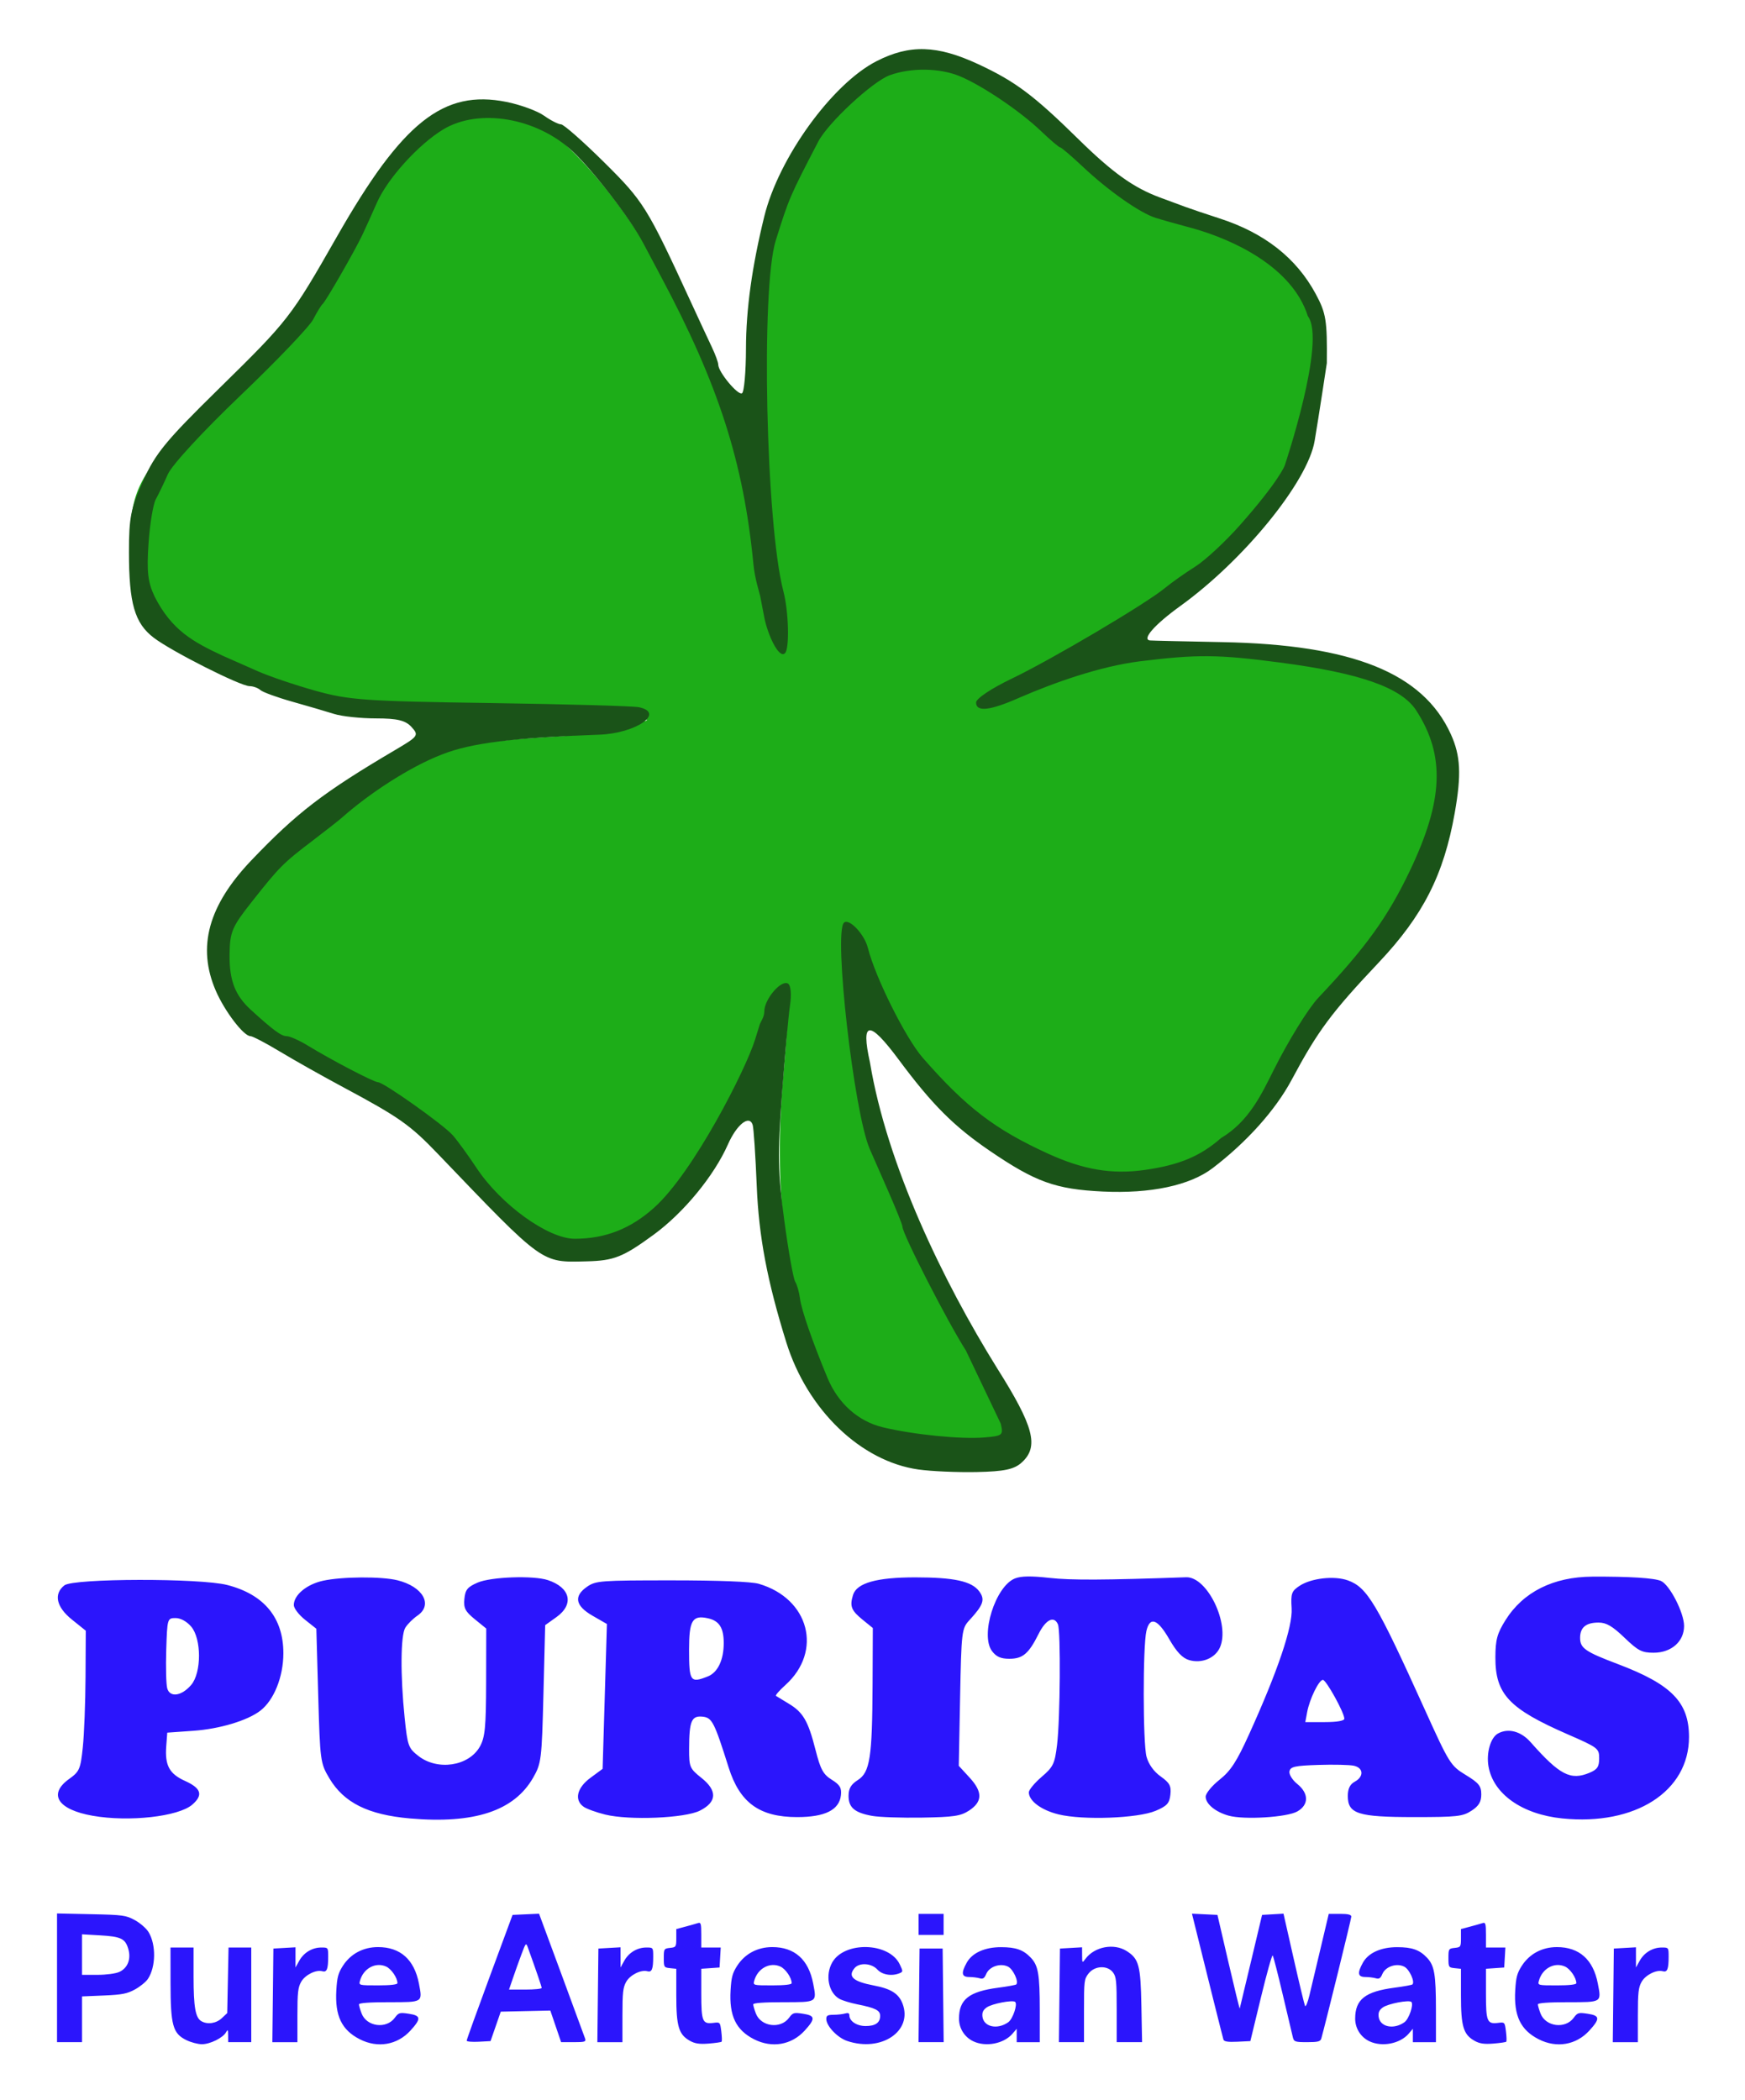 <?xml version="1.0" encoding="UTF-8" standalone="no"?>
<svg
   xmlns:dc="http://purl.org/dc/elements/1.1/"
   xmlns:cc="http://creativecommons.org/ns#"
   xmlns:rdf="http://www.w3.org/1999/02/22-rdf-syntax-ns#"
   xmlns:svg="http://www.w3.org/2000/svg"
   xmlns="http://www.w3.org/2000/svg"
   xmlns:sodipodi="http://sodipodi.sourceforge.net/DTD/sodipodi-0.dtd"
   xmlns:inkscape="http://www.inkscape.org/namespaces/inkscape"
   inkscape:version="1.0 (4035a4fb49, 2020-05-01)"
   sodipodi:docname="Puritas 1973.svg"
   viewBox="0 0 379 456"
   height="456"
   width="379"
   id="svg833"
   version="1.1">
  <defs
     id="defs837" />
  <sodipodi:namedview
     inkscape:current-layer="g841"
     inkscape:window-maximized="1"
     inkscape:window-y="-9"
     inkscape:window-x="-9"
     inkscape:cy="207.95625"
     inkscape:cx="195.3457"
     inkscape:zoom="0.89802632"
     showgrid="false"
     id="namedview835"
     inkscape:window-height="1001"
     inkscape:window-width="1920"
     inkscape:pageshadow="2"
     inkscape:pageopacity="0"
     guidetolerance="10"
     gridtolerance="10"
     objecttolerance="10"
     borderopacity="1"
     bordercolor="#666666"
     pagecolor="#ffffff" />
  <g
     id="g841"
     inkscape:label="Image"
     inkscape:groupmode="layer">
    <path
       sodipodi:nodetypes="ssssssssssssssssssssssscsssscssssssssssssssssssssssssss"
       id="path1501"
       d="m 196.409,312.618 c -10.204,-1.828 -14.06,-5.109 -18.074,-15.377 -8.084,-20.677 -10.411,-38.925 -8.175,-64.085 1.29,-14.514 1.313,-18.832 0.103,-19.247 -1.824,-0.626 -1.553,5.614 -4.035,12.958 -4.26,12.606 -16.938,31.791 -23.688,37.805 -4.944,4.405 -12.538,5.058 -18.193,5.068 -7.94,0.013 -14.968,-4.726 -23.439,-15.807 -7.123,-9.317 -13.651,-14.094 -31.655,-23.168 -7.301,-3.679 -14.873,-8 -16.826,-9.6 -7.055,-5.781 -8.599,-14.977 -3.693,-21.986 7.442,-10.632 26.978,-26.655 40.847,-33.502 6.891,-3.402 13.403,-4.639 29.801,-5.659 10.213,-0.636 14.562,-1.236 17.158,-2.369 3.36,-1.466 5.029,-0.771 3.172,-1.902 -0.493,-0.301 -14.312,-0.634 -31.347,-1.017 -17.036,-0.382 -34.454,-3.281 -37.133,-3.72 -12.117,-1.985 -32.488,-11.209 -37.574,-16.482 -5.066,-5.252 -5.948,-8.01 -5.517,-17.251 0.573,-12.292 2.111,-14.766 20.894,-33.616 C 65.45,67.184 69.434,61.771 77.72,44.691 81.914,36.045 88.413,28.626 94.546,25.484 c 7.833,-4.013 19.637,-1.766 27.494,5.234 6.636,5.913 15.999,17.304 23.322,31.586 10.507,20.49 18.682,34.68 21.181,52.689 0.703,5.065 1.02,11.354 1.666,14.217 0.646,2.863 2.05,5.757 2.278,6.912 0.55,2.795 -1.749,5.912 -0.559,5.186 1.153,-0.703 -0.847,-9.138 -1.956,-13.879 -2.763,-11.808 -2.367,-42.958 -1.251,-61.872 0.686,-11.641 1.085,-14.07 3.353,-20.419 5.028,-14.077 11.834,-23.677 21.05,-29.692 3.166,-2.067 4.295,-2.338 9.731,-2.338 9.117,0 14.4,2.999 32.855,18.655 12.121,10.282 16.128,12.738 24.988,15.311 14.496,4.21 23.047,9.857 27.217,17.972 1.861,3.622 2.035,4.68 1.592,9.695 -0.493,5.587 -4.701,22.451 -6.388,25.605 -1.571,2.936 -7.638,10.376 -12.128,14.871 -7.68,7.689 -0.342,6.596 -20.92,17.399 -10.491,5.508 -36.285,18.783 -35.432,20.145 0.914,1.459 6.544,-25.77 12.731,-28.286 10.27,-4.176 17.727,19.047 26.026,18.025 18.713,-2.305 49.172,2.726 57.064,8.848 3.392,2.631 6.318,9.182 6.752,15.116 0.919,12.575 -7.867,30.82 -22.498,46.722 -5.751,6.251 -8.643,10.539 -14.324,21.242 -14.435,27.194 -45.336,29.742 -72.029,3.334 -8.655,-8.563 -14.675,-16.877 -19.008,-28.657 -2.122,-5.769 -1.081,-7.066 -2.763,-6.041 -2.241,1.366 2.773,34.799 6.219,45.233 2.877,8.711 9.811,25.483 15.361,35.779 7.772,14.415 12.533,27.581 12.533,28.949 0,1.498 -13.908,1.097 -22.296,-0.406 z"
       style="fill:#1dad18;fill-opacity:1;stroke-width:0.806" />
    <path
       style="fill:#1a5318"
       d="m 199.5,319.107 c -12.525,-1.769 -24.147,-12.938 -28.714,-27.593 -4.155,-13.331 -5.983,-23.003 -6.43,-34.013 -0.268,-6.6 -0.665,-12.555 -0.883,-13.233 -0.727,-2.261 -3.451,-0.103 -5.383,4.264 -3.017,6.82 -9.622,14.841 -16.137,19.595 -6.674,4.87 -8.592,5.63 -14.578,5.775 -9.9,0.239 -9.166,0.77 -32.228,-23.293 C 89.052,244.248 86.743,242.621 74.5,236.065 70.1,233.709 63.966,230.256 60.869,228.391 57.772,226.526 54.862,225 54.401,225 c -1.476,0 -5.578,-5.364 -7.519,-9.833 -4.124,-9.493 -1.663,-18.526 7.727,-28.362 9.844,-10.313 15.656,-14.771 31.186,-23.925 5.072,-2.989 5.224,-3.201 3.595,-5 C 88.085,156.436 86.291,156 81.666,156 78.353,156 74.26,155.565 72.571,155.033 70.882,154.501 66.8,153.305 63.5,152.376 60.2,151.447 57.072,150.307 56.55,149.843 56.028,149.379 54.978,149 54.217,149 c -1.992,0 -16.924,-7.539 -20.825,-10.515 -4.146,-3.162 -5.379,-7.42 -5.386,-18.597 -0.005,-7.483 0.4,-9.515 3.088,-15.5 C 33.756,98.463 36.04,95.683 47.44,84.5 62.699,69.531 63.181,68.909 73.185,51.372 87.39,26.471 96.308,19.387 110,22.132 c 3.025,0.606 6.694,1.95 8.154,2.985 1.46,1.035 3.124,1.882 3.697,1.882 0.574,0 4.81,3.733 9.414,8.296 8.541,8.464 9.303,9.693 18.749,30.204 1.773,3.85 3.845,8.307 4.605,9.904 0.76,1.597 1.381,3.303 1.381,3.79 0,1.579 4.292,6.743 5.159,6.208 0.463,-0.286 0.85,-4.656 0.861,-9.711 0.018,-8.544 1.3,-17.793 3.976,-28.691 3.125,-12.728 14.729,-28.778 24.373,-33.711 7.197,-3.682 13.154,-3.506 22.099,0.65 8.031,3.732 12.025,6.722 21.79,16.313 7.404,7.273 11.976,10.535 17.743,12.66 1.925,0.709 4.4,1.624 5.5,2.033 1.1,0.409 4.444,1.536 7.43,2.504 9.719,3.152 16.627,8.583 20.827,16.373 2.26,4.192 2.511,5.754 2.417,15.034 0,0 -1.764,11.692 -2.645,16.869 -1.456,8.829 -15.338,25.896 -29.179,35.874 -5.575,4.019 -8.44,7.28 -6.57,7.477 0.395,0.042 7.469,0.205 15.719,0.363 28.264,0.542 43.576,6.71 49.603,19.982 2.128,4.686 2.329,8.769 0.845,17.146 -2.377,13.412 -6.87,22.25 -16.491,32.434 -10.329,10.934 -13.244,14.86 -18.931,25.5 -3.485,6.521 -9.715,13.481 -17.149,19.158 -4.928,3.763 -13.498,5.586 -23.89,5.082 -10.234,-0.496 -14.593,-2.069 -24.527,-8.845 -7.803,-5.323 -12.532,-10.056 -19.723,-19.738 -6.487,-8.734 -8.317,-8.571 -6.287,0.56 3.701,22.291 15.851,47.467 27.571,66.317 8.052,12.755 9.19,17.107 5.376,20.558 -1.638,1.482 -3.79,1.937 -9.75,2.061 -4.206,0.088 -9.898,-0.159 -12.648,-0.547 z m 17.856,-9.957 -7.569,-15.88 C 205.759,286.982 196,267.929 196,266.355 c 0,-0.383 -1.403,-3.882 -3.118,-7.775 -1.715,-3.894 -3.507,-7.98 -3.983,-9.08 -3.433,-7.944 -7.87,-46.862 -5.602,-49.13 1.069,-1.069 4.446,2.47 5.191,5.439 1.615,6.434 8.22,19.657 11.946,23.913 9.397,10.735 15.622,15.5 27.12,20.76 7.717,3.53 13.921,4.581 21.068,3.571 7.497,-1.06 12.078,-2.974 16.582,-6.928 6.081,-3.603 8.858,-9.644 11.401,-14.709 3.181,-6.371 7.557,-13.459 9.724,-15.75 10.317,-10.91 15.058,-17.484 19.867,-27.544 7.321,-15.317 7.713,-25.097 1.395,-34.854 -3.213,-4.962 -12.186,-8.116 -29.592,-10.4 -13.468,-1.768 -17.973,-1.805 -30.5,-0.257 -8.615,1.104 -18.397,4.557 -26.096,7.889 -6.415,2.837 -9.404,3.167 -9.404,1.038 0,-0.838 3.31,-3.049 7.75,-5.177 8.632,-4.137 29.076,-16.222 33.236,-19.647 1.479,-1.218 4.45,-3.319 6.601,-4.669 2.152,-1.35 6.521,-5.4 9.71,-9 8.52,-9.618 9.734,-12.948 9.734,-12.948 0,0 9.102,-27.077 5.032,-32.433 C 280.681,57.988 267.881,52.039 259,49.562 255.975,48.758 252.361,47.74 250.968,47.3 247.565,46.224 240.744,41.436 235.229,36.25 232.744,33.913 230.504,32 230.252,32 c -0.252,0 -2.099,-1.57 -4.105,-3.49 -4.546,-4.35 -12.739,-9.895 -17.658,-11.95 -4.34,-1.813 -10.61,-1.908 -15.237,-0.229 -3.736,1.355 -13.409,10.33 -15.53,14.409 -6.203,11.929 -6.342,12.252 -9.237,21.492 -3.263,10.413 -2.146,61.649 1.661,76.163 1.154,4.399 1.364,12.431 0.352,13.439 -1.343,1.337 -3.809,-4.161 -4.497,-7.744 L 165.109,129.45 c -0.139,-0.722 -1.154,-3.65 -1.474,-6.95 -2.153,-22.161 -7.568,-38.997 -20.105,-62.5 -0.733,-1.375 -2.473,-4.649 -3.866,-7.276 -2.768,-5.219 -10.824,-15.674 -15.321,-19.884 C 116.542,25.538 103.971,23.427 96.239,28.12 90.86,31.384 84.167,38.782 81.871,44 c -1.089,2.475 -2.514,5.625 -3.167,7 -1.683,3.544 -7.925,14.402 -8.623,15 -0.321,0.275 -1.244,1.779 -2.051,3.343 -0.807,1.564 -7.892,8.981 -15.745,16.483 -8.228,7.861 -14.935,15.13 -15.83,17.157 -0.854,1.934 -2.027,4.374 -2.609,5.422 -0.581,1.048 -1.293,5.356 -1.582,9.573 -0.423,6.17 -0.163,8.436 1.331,11.595 3.717,7.288 8.327,9.799 14.698,12.784 1.764,0.776 5.233,2.308 7.708,3.405 2.475,1.097 8.1,3.001 12.5,4.231 7.256,2.028 10.79,2.277 38,2.672 16.5,0.24 31.012,0.647 32.25,0.904 5.814,1.209 -0.61,5.677 -8.576,5.965 -18.868,0.681 -27.897,1.814 -34.174,4.291 -7.193,2.77 -15.951,8.61 -21.638,13.637 -0.626,0.571 -3.507,2.837 -6.402,5.037 -6.458,4.907 -7.256,5.708 -13.247,13.293 -4.344,5.5 -4.793,6.563 -4.852,11.485 -0.067,5.612 1.197,8.889 4.638,12.022 4.854,4.42 6.595,5.7 7.758,5.704 0.683,0.002 2.733,0.912 4.554,2.023 5.266,3.211 14.394,7.973 15.281,7.973 1.208,0 14.128,9.152 16.21,11.482 0.991,1.11 3.333,4.326 5.203,7.147 5.279,7.962 15.535,15.361 21.301,15.367 6.626,0.007 12.158,-2.16 17.289,-6.773 8.569,-7.704 19.895,-30.04 21.876,-36.415 L 165,222.5 c 0.192,-0.617 1,-1.632 1,-2.87 0,-2.66 3.667,-6.954 5.153,-6.035 0.611,0.378 0.784,2.329 0.422,4.772 -0.337,2.273 -1.121,10.96 -1.744,19.305 -0.965,12.935 -0.89,16.963 0.505,27.325 0.9,6.684 1.969,12.682 2.375,13.328 0.406,0.646 0.874,2.3 1.042,3.675 0.292,2.396 2.702,9.344 5.96,17.186 2.318,5.578 6.683,9.47 12.063,10.757 6.637,1.588 16.903,2.62 21.942,2.206 4.054,-0.333 4.237,-0.484 3.636,-3 z"
       id="path859"
       sodipodi:nodetypes="ssssssssssssssssssssscssssssssssssssssssssccsssssssssssccsssscssssssssccssssccssssscccsssssssssssssssssssssssssccsssssccssssscsssscsssssssssssss" />
    <path
       id="path894"
       d="m 89.038,394.871 c -9.085,-0.794 -14.338,-3.406 -17.495,-8.699 -1.962,-3.29 -2.027,-3.768 -2.427,-17.936 l -0.41,-14.556 -2.447,-1.942 c -1.346,-1.068 -2.447,-2.508 -2.447,-3.2 0,-2.181 2.788,-4.505 6.338,-5.282 4.14,-0.907 12.739,-0.958 16.19,-0.098 5.534,1.38 7.758,5.326 4.324,7.675 -0.97,0.663 -2.156,1.844 -2.636,2.624 -1.027,1.669 -1.092,10.302 -0.147,19.506 0.632,6.153 0.81,6.65 2.997,8.349 4.187,3.254 10.95,2.215 13.349,-2.049 1.116,-1.985 1.334,-4.235 1.354,-13.995 l 0.024,-11.631 -2.488,-2.024 c -2.075,-1.687 -2.45,-2.421 -2.259,-4.413 0.191,-1.988 0.672,-2.581 2.865,-3.534 2.904,-1.262 12.112,-1.591 15.271,-0.547 4.9,1.62 5.746,5.258 1.867,8.028 l -2.454,1.752 -0.377,14.946 c -0.36,14.301 -0.458,15.087 -2.259,18.216 -4.138,7.186 -12.771,10.031 -26.732,8.81 z m 250.277,6.5e-4 c -8.73,-0.888 -14.993,-5.309 -16.028,-11.314 -0.504,-2.925 0.453,-6.24 2.059,-7.128 2.221,-1.228 4.985,-0.5 7.075,1.864 6.329,7.158 8.682,8.383 12.807,6.664 1.692,-0.705 2.098,-1.309 2.098,-3.121 0,-2.175 -0.218,-2.342 -6.836,-5.23 -12.776,-5.576 -15.729,-8.723 -15.703,-16.735 0.013,-3.808 0.385,-5.174 2.202,-8.07 3.833,-6.109 10.373,-9.385 18.831,-9.434 8.04,-0.046 13.523,0.298 14.935,0.938 1.906,0.864 5.004,6.896 5.013,9.758 0.01,3.385 -2.76,5.825 -6.613,5.825 -2.555,0 -3.361,-0.416 -6.342,-3.274 -2.614,-2.506 -3.932,-3.274 -5.618,-3.274 -2.74,0 -4.01,1.053 -4.01,3.325 0,2.233 1.119,3.01 8.175,5.678 11.695,4.423 15.479,8.296 15.479,15.847 0,11.806 -11.657,19.295 -27.522,17.68 z M 20.136,394.293 c -7.61,-1.335 -9.752,-4.684 -5.116,-7.998 2.239,-1.6 2.47,-2.134 2.965,-6.876 0.296,-2.827 0.562,-9.68 0.591,-15.228 l 0.054,-10.087 -3.012,-2.418 c -3.389,-2.72 -4.013,-5.558 -1.635,-7.429 1.955,-1.538 29.501,-1.596 35.395,-0.073 8.02,2.071 12.179,7.145 12.167,14.843 -0.008,5.094 -2.043,10.163 -4.996,12.443 -2.785,2.15 -8.828,3.967 -14.538,4.37 l -5.684,0.402 -0.223,2.972 c -0.311,4.146 0.679,5.974 4.062,7.501 3.547,1.6 4.004,3.067 1.607,5.151 -2.998,2.607 -13.74,3.812 -21.636,2.426 z m 21.386,-28.412 c 2.266,-2.649 2.263,-10.031 -0.006,-12.673 -0.969,-1.129 -2.289,-1.849 -3.389,-1.849 -1.771,0 -1.805,0.114 -2.021,6.876 -0.121,3.782 -0.024,7.558 0.215,8.392 0.586,2.044 3.126,1.68 5.2,-0.745 z m 89.916,28.15 c -1.944,-0.478 -4.062,-1.249 -4.706,-1.714 -2.046,-1.477 -1.42,-4.104 1.49,-6.251 l 2.662,-1.965 0.466,-15.726 0.466,-15.726 -3.128,-1.8 c -3.755,-2.161 -4.137,-4.27 -1.144,-6.318 1.869,-1.278 2.933,-1.357 18.337,-1.357 10.223,0 17.312,0.279 18.912,0.745 10.962,3.192 13.966,14.639 5.773,22.001 -1.297,1.165 -2.211,2.218 -2.033,2.34 0.179,0.122 1.431,0.886 2.784,1.699 3.127,1.878 4.212,3.754 5.814,10.053 1.074,4.222 1.667,5.31 3.517,6.455 1.766,1.093 2.177,1.788 1.995,3.371 -0.369,3.198 -3.465,4.742 -9.51,4.742 -8.167,0 -12.46,-3.106 -14.877,-10.764 -3.129,-9.916 -3.602,-10.836 -5.678,-11.045 -2.396,-0.242 -2.897,0.96 -2.912,6.986 -0.009,3.949 0.131,4.281 2.683,6.314 3.489,2.779 3.375,5.231 -0.331,7.106 -3.253,1.646 -15.321,2.147 -20.582,0.855 z m 22.288,-29.993 c 2.166,-0.858 3.462,-3.572 3.462,-7.254 0,-3.305 -0.983,-4.842 -3.441,-5.378 -3.367,-0.735 -4.089,0.466 -4.089,6.8 0,6.937 0.277,7.335 4.069,5.832 z m 35.693,30.28 c -3.807,-0.69 -5.122,-1.807 -5.122,-4.349 0,-1.581 0.535,-2.496 2.004,-3.426 2.643,-1.674 3.142,-4.889 3.213,-20.678 l 0.055,-12.343 -2.195,-1.783 c -2.496,-2.028 -2.853,-2.938 -2.109,-5.381 0.795,-2.613 5.127,-3.84 13.544,-3.835 8.403,0.005 12.204,0.829 13.841,3.002 1.36,1.805 0.964,2.972 -2.153,6.349 -1.61,1.745 -1.696,2.473 -1.972,16.698 l -0.288,14.874 2.373,2.585 c 2.85,3.104 2.795,5.237 -0.186,7.164 -1.793,1.159 -3.327,1.385 -10.166,1.497 -4.43,0.072 -9.307,-0.096 -10.838,-0.373 z m 40.467,-0.331 c -3.717,-0.908 -6.432,-2.928 -6.432,-4.785 0,-0.536 1.256,-2.051 2.791,-3.365 2.515,-2.154 2.845,-2.844 3.342,-6.974 0.678,-5.635 0.815,-24.719 0.187,-26.14 -0.852,-1.93 -2.633,-1.049 -4.196,2.075 -2.159,4.315 -3.44,5.402 -6.365,5.402 -1.846,0 -2.829,-0.435 -3.751,-1.659 -2.616,-3.472 0.739,-14.106 4.98,-15.785 1.343,-0.531 3.502,-0.564 7.53,-0.115 4.651,0.519 11.921,0.484 29.64,-0.143 4.607,-0.163 9.595,10.2 7.341,15.254 -1.044,2.342 -3.987,3.539 -6.703,2.727 -1.443,-0.431 -2.702,-1.76 -4.3,-4.537 -2.536,-4.408 -4.203,-5.005 -4.962,-1.778 -0.789,3.355 -0.768,24.398 0.028,27.307 0.449,1.641 1.587,3.229 3.071,4.282 1.957,1.389 2.316,2.059 2.111,3.94 -0.207,1.897 -0.728,2.47 -3.194,3.517 -3.865,1.641 -15.79,2.08 -21.119,0.777 z m 36.974,0.285 c -2.878,-0.802 -5.002,-2.554 -5.002,-4.127 0,-0.706 1.362,-2.367 3.027,-3.69 2.407,-1.913 3.715,-3.922 6.383,-9.807 6.268,-13.821 9.509,-23.408 9.262,-27.394 -0.2,-3.229 -0.019,-3.744 1.724,-4.892 2.543,-1.676 7.557,-2.239 10.5,-1.179 4.199,1.513 6.259,4.974 16.728,28.109 5.266,11.637 5.586,12.149 8.852,14.134 2.856,1.736 3.389,2.401 3.389,4.226 0,1.614 -0.542,2.518 -2.126,3.546 -1.921,1.247 -3.124,1.38 -12.458,1.38 -12.211,0 -14.407,-0.7 -14.407,-4.593 0,-1.562 0.47,-2.527 1.506,-3.089 2.021,-1.097 1.916,-3.008 -0.191,-3.468 -0.933,-0.204 -4.403,-0.283 -7.71,-0.176 -5.099,0.165 -6.053,0.374 -6.273,1.378 -0.143,0.653 0.612,1.886 1.686,2.752 2.536,2.043 2.543,4.535 0.019,5.973 -2.235,1.274 -11.569,1.848 -14.908,0.917 z m 25.119,-21.057 c 0,-1.294 -3.944,-8.431 -4.659,-8.431 -0.864,0 -2.882,4.134 -3.417,7.003 l -0.404,2.165 h 4.24 c 2.639,0 4.24,-0.278 4.24,-0.737 z"
       style="fill:#2b15fc;fill-opacity:1;stroke-width:0.702" />
    <path
       id="path1499"
       d="m 40.462,443.003 c -2.937,-1.458 -3.412,-3.183 -3.423,-12.452 l -0.009,-7.651 h 2.506 2.506 v 6.326 c 0,6.604 0.404,8.919 1.687,9.67 1.33,0.778 3.222,0.5 4.45,-0.655 l 1.172,-1.102 0.142,-7.12 0.142,-7.12 h 2.469 2.469 v 10.277 10.277 H 52.067 49.561 l -0.013,-1.484 c -0.01,-1.233 -0.085,-1.349 -0.44,-0.682 -0.647,1.214 -3.493,2.624 -5.274,2.613 -0.871,-0.005 -2.388,-0.41 -3.372,-0.898 z m 37.694,-0.173 c -3.955,-2.014 -5.434,-5.099 -5.108,-10.657 0.164,-2.798 0.411,-3.721 1.413,-5.279 1.687,-2.625 4.419,-4.085 7.642,-4.085 4.855,0 7.885,2.703 8.887,7.927 0.791,4.122 0.924,4.04 -6.539,4.04 -4.181,0 -6.487,0.168 -6.487,0.471 0,0.259 0.259,1.149 0.575,1.977 1.099,2.876 5.371,3.434 7.205,0.941 0.822,-1.118 1.046,-1.183 3.028,-0.885 2.681,0.403 2.746,1.064 0.364,3.669 -2.858,3.125 -7.107,3.853 -10.98,1.88 z m 8.162,-12.187 c 0,-1.159 -1.317,-3.093 -2.459,-3.61 -2.277,-1.031 -4.929,0.401 -5.666,3.062 -0.282,1.018 -0.247,1.028 3.92,1.028 2.658,0 4.205,-0.176 4.205,-0.479 z m 63.49,12.498 c -2.396,-1.357 -2.922,-3.125 -2.923,-9.82 l -8.5e-4,-5.795 -1.357,-0.143 c -1.311,-0.138 -1.357,-0.213 -1.357,-2.199 0,-1.985 0.046,-2.06 1.357,-2.199 1.302,-0.137 1.357,-0.224 1.357,-2.115 v -1.972 l 1.984,-0.532 c 1.091,-0.292 2.313,-0.639 2.715,-0.77 0.64,-0.209 0.731,0.107 0.731,2.533 v 2.771 h 2.111 2.111 l -0.127,2.17 -0.127,2.17 -1.984,0.139 -1.984,0.139 v 5.4 c 0,6.069 0.246,6.654 2.665,6.345 1.401,-0.179 1.427,-0.149 1.678,1.851 0.14,1.118 0.171,2.125 0.068,2.237 -0.103,0.112 -1.372,0.297 -2.821,0.411 -2.005,0.157 -2.983,0.009 -4.096,-0.621 z m 13.976,-0.311 c -3.955,-2.014 -5.434,-5.099 -5.108,-10.657 0.164,-2.798 0.411,-3.721 1.413,-5.279 1.687,-2.625 4.419,-4.085 7.642,-4.085 4.855,0 7.885,2.703 8.887,7.927 0.791,4.122 0.924,4.04 -6.539,4.04 -4.181,0 -6.487,0.168 -6.487,0.471 0,0.259 0.259,1.149 0.575,1.977 1.099,2.876 5.371,3.434 7.205,0.941 0.822,-1.118 1.046,-1.183 3.028,-0.885 2.681,0.403 2.746,1.064 0.364,3.669 -2.858,3.125 -7.107,3.853 -10.98,1.88 z m 8.162,-12.187 c 0,-1.159 -1.317,-3.093 -2.459,-3.61 -2.277,-1.031 -4.929,0.401 -5.666,3.062 -0.282,1.018 -0.247,1.028 3.92,1.028 2.658,0 4.205,-0.176 4.205,-0.479 z m 12.052,12.552 c -2.118,-0.713 -4.533,-3.26 -4.533,-4.78 0,-0.732 0.29,-0.899 1.566,-0.904 0.861,-0.003 1.989,-0.13 2.506,-0.282 0.661,-0.194 0.94,-0.077 0.94,0.392 0,1.275 1.602,2.332 3.534,2.332 2.118,0 3.15,-0.723 3.15,-2.208 0,-1.209 -1.018,-1.72 -5.007,-2.516 -1.49,-0.297 -3.226,-0.833 -3.857,-1.189 -2.35,-1.329 -3.102,-5.103 -1.566,-7.858 2.614,-4.688 12.387,-4.443 14.683,0.367 0.721,1.511 0.723,1.609 0.029,1.909 -1.683,0.728 -3.813,0.395 -4.87,-0.761 -1.299,-1.42 -3.93,-1.582 -4.986,-0.307 -1.504,1.817 -0.284,2.905 4.216,3.76 3.714,0.705 5.391,1.767 6.221,3.939 2.276,5.958 -4.612,10.601 -12.024,8.106 z m 27.385,0.068 c -1.897,-0.903 -3.097,-2.808 -3.097,-4.916 0,-4.174 2.17,-5.885 8.52,-6.719 2.044,-0.269 3.811,-0.591 3.926,-0.717 0.555,-0.607 -0.663,-3.261 -1.761,-3.838 -1.65,-0.867 -4.097,-0.057 -4.78,1.584 -0.388,0.93 -0.704,1.136 -1.426,0.924 -0.51,-0.15 -1.539,-0.275 -2.285,-0.278 -1.631,-0.008 -1.77,-0.859 -0.509,-3.12 1.185,-2.125 3.926,-3.362 7.441,-3.357 3.215,0.004 4.825,0.567 6.438,2.249 1.654,1.726 1.976,3.583 1.979,11.416 l 0.003,6.966 h -2.506 -2.506 v -1.456 -1.456 l -0.895,1.05 c -1.875,2.2 -5.809,2.97 -8.539,1.67 z m 7.616,-4.149 c 0.968,-0.693 2.04,-3.839 1.496,-4.389 -0.496,-0.501 -5.066,0.374 -6.201,1.187 -0.764,0.547 -1.011,1.078 -0.917,1.967 0.242,2.27 3.254,2.932 5.622,1.236 z m 78.429,4.149 c -1.897,-0.903 -3.097,-2.808 -3.097,-4.916 0,-4.174 2.17,-5.885 8.52,-6.719 2.044,-0.269 3.811,-0.591 3.926,-0.717 0.555,-0.607 -0.663,-3.261 -1.761,-3.838 -1.65,-0.867 -4.097,-0.057 -4.78,1.584 -0.388,0.93 -0.704,1.136 -1.426,0.924 -0.51,-0.15 -1.539,-0.275 -2.285,-0.278 -1.631,-0.008 -1.77,-0.859 -0.509,-3.12 1.185,-2.125 3.926,-3.362 7.441,-3.357 3.215,0.004 4.825,0.567 6.438,2.249 1.654,1.726 1.976,3.583 1.979,11.416 l 0.003,6.966 h -2.506 -2.506 v -1.456 -1.456 l -0.895,1.05 c -1.875,2.2 -5.809,2.97 -8.539,1.67 z m 7.616,-4.149 c 0.968,-0.693 2.04,-3.839 1.496,-4.389 -0.496,-0.501 -5.066,0.374 -6.201,1.187 -0.764,0.547 -1.011,1.078 -0.917,1.967 0.242,2.27 3.254,2.932 5.622,1.236 z m 15.184,4.028 c -2.396,-1.357 -2.922,-3.125 -2.923,-9.82 l -8.2e-4,-5.795 -1.358,-0.143 c -1.311,-0.138 -1.357,-0.213 -1.357,-2.199 0,-1.985 0.046,-2.06 1.357,-2.199 1.302,-0.137 1.358,-0.224 1.358,-2.115 v -1.972 l 1.984,-0.532 c 1.091,-0.292 2.313,-0.639 2.715,-0.77 0.64,-0.209 0.731,0.107 0.731,2.533 v 2.771 h 2.111 2.111 l -0.127,2.17 -0.127,2.17 -1.984,0.139 -1.984,0.139 v 5.4 c 0,6.069 0.246,6.654 2.665,6.345 1.401,-0.179 1.427,-0.149 1.678,1.851 0.14,1.118 0.171,2.125 0.068,2.237 -0.103,0.112 -1.372,0.297 -2.821,0.411 -2.005,0.157 -2.983,0.009 -4.096,-0.621 z m 13.976,-0.311 c -3.955,-2.014 -5.434,-5.099 -5.108,-10.657 0.164,-2.798 0.411,-3.721 1.413,-5.279 1.687,-2.625 4.419,-4.085 7.642,-4.085 4.855,0 7.885,2.703 8.887,7.927 0.791,4.122 0.924,4.04 -6.539,4.04 -4.181,0 -6.487,0.168 -6.487,0.471 0,0.259 0.259,1.149 0.575,1.977 1.099,2.876 5.371,3.434 7.205,0.941 0.822,-1.118 1.046,-1.183 3.028,-0.885 2.681,0.403 2.746,1.064 0.364,3.669 -2.858,3.125 -7.107,3.853 -10.98,1.88 z m 8.162,-12.187 c 0,-1.159 -1.317,-3.093 -2.459,-3.61 -2.277,-1.031 -4.929,0.401 -5.666,3.062 -0.282,1.018 -0.247,1.028 3.92,1.028 2.658,0 4.205,-0.176 4.205,-0.479 z M 12.386,429.479 v -13.975 l 7.414,0.159 c 6.918,0.148 7.554,0.235 9.502,1.3 1.148,0.628 2.484,1.796 2.968,2.595 1.653,2.731 1.586,7.553 -0.142,10.158 -0.429,0.647 -1.697,1.679 -2.818,2.293 -1.702,0.932 -2.816,1.148 -6.766,1.314 l -4.729,0.198 v 4.967 4.967 H 15.101 12.386 Z M 25.902,428.209 c 1.853,-0.847 2.617,-2.832 1.945,-5.057 -0.662,-2.193 -1.6,-2.634 -6.154,-2.895 l -3.878,-0.222 v 4.401 4.401 h 3.355 c 1.904,0 3.95,-0.272 4.732,-0.629 z m 33.362,5.082 0.112,-10.163 2.402,-0.137 2.402,-0.137 v 2.192 2.192 l 0.815,-1.462 c 0.994,-1.783 2.818,-2.877 4.799,-2.877 1.475,0 1.483,0.011 1.483,2.018 0,2.667 -0.297,3.412 -1.252,3.139 -1.393,-0.398 -3.78,0.795 -4.626,2.313 -0.679,1.218 -0.802,2.325 -0.803,7.261 v 5.824 h -2.723 -2.723 z m 42.091,9.839 c 0,-0.202 2.243,-6.429 4.984,-13.839 l 4.984,-13.471 2.877,-0.132 2.877,-0.132 4.865,13.15 c 2.675,7.233 4.985,13.51 5.133,13.949 0.238,0.71 -0.038,0.799 -2.468,0.799 h -2.736 l -1.172,-3.432 -1.172,-3.432 -5.383,0.12 -5.383,0.12 -1.109,3.197 -1.109,3.197 -2.593,0.136 c -1.426,0.075 -2.593,-0.029 -2.593,-0.231 z m 16.29,-11.448 c 0,-0.297 -1.073,-3.439 -2.998,-8.782 -0.393,-1.09 -0.456,-1.023 -1.379,1.446 -0.532,1.423 -1.36,3.736 -1.84,5.138 l -0.873,2.55 h 3.545 c 1.95,0 3.545,-0.159 3.545,-0.353 z m 12.21,1.609 0.112,-10.163 2.402,-0.137 2.402,-0.137 9.9e-4,2.192 9.9e-4,2.192 0.815,-1.462 c 0.994,-1.783 2.818,-2.877 4.799,-2.877 1.475,0 1.483,0.011 1.483,2.018 0,2.667 -0.297,3.412 -1.252,3.139 -1.393,-0.398 -3.78,0.795 -4.626,2.313 -0.679,1.218 -0.802,2.325 -0.803,7.261 l -9.9e-4,5.824 h -2.723 -2.723 z m 69.755,0 0.112,-10.163 h 2.506 2.506 l 0.112,10.163 0.112,10.163 h -2.731 -2.731 z m 30.492,0 0.112,-10.163 2.402,-0.137 2.402,-0.137 0.009,1.736 c 0.009,1.715 0.018,1.724 0.731,0.765 1.977,-2.659 6.192,-3.447 8.964,-1.677 2.64,1.686 3.019,3.104 3.182,11.897 l 0.146,7.879 h -2.756 -2.756 v -7.029 c 0,-6.216 -0.091,-7.153 -0.791,-8.097 -1.193,-1.611 -3.966,-1.505 -5.31,0.203 -0.958,1.218 -1,1.555 -1,8.097 v 6.826 h -2.723 -2.723 z m 35.621,9.613 c -0.151,-0.464 -3.474,-13.743 -6.467,-25.848 l -0.372,-1.505 2.768,0.134 2.768,0.134 2.386,10.277 c 1.312,5.652 2.417,10.174 2.455,10.049 0.038,-0.126 1.146,-4.75 2.461,-10.277 l 2.392,-10.049 2.326,-0.135 2.326,-0.135 2.202,9.727 c 1.211,5.35 2.324,9.984 2.473,10.299 0.149,0.314 0.578,-0.713 0.953,-2.284 0.375,-1.57 1.474,-6.195 2.442,-10.278 l 1.76,-7.422 h 2.449 c 1.741,0 2.449,0.173 2.449,0.599 0,0.47 -5.541,22.973 -6.516,26.464 -0.184,0.659 -0.722,0.799 -3.07,0.799 -2.598,0 -2.869,-0.09 -3.103,-1.028 -0.141,-0.565 -1.126,-4.727 -2.188,-9.249 -1.063,-4.522 -2.052,-8.368 -2.199,-8.547 -0.147,-0.179 -1.299,3.932 -2.559,9.135 l -2.292,9.46 -2.825,0.135 c -2.027,0.097 -2.88,-0.032 -3.018,-0.457 z m 84.675,-9.613 0.112,-10.163 2.402,-0.137 2.402,-0.137 9.9e-4,2.192 9.9e-4,2.192 0.815,-1.462 c 0.994,-1.783 2.818,-2.877 4.799,-2.877 1.475,0 1.483,0.011 1.483,2.018 0,2.667 -0.297,3.412 -1.252,3.139 -1.393,-0.398 -3.78,0.795 -4.626,2.313 -0.679,1.218 -0.802,2.325 -0.803,7.261 l -9.9e-4,5.824 h -2.723 -2.723 z M 199.513,417.876 v -2.284 h 2.715 2.715 v 2.284 2.284 h -2.715 -2.715 z"
       style="fill:#2b15fc;fill-opacity:1;stroke-width:0.437" />
  </g>
</svg>
